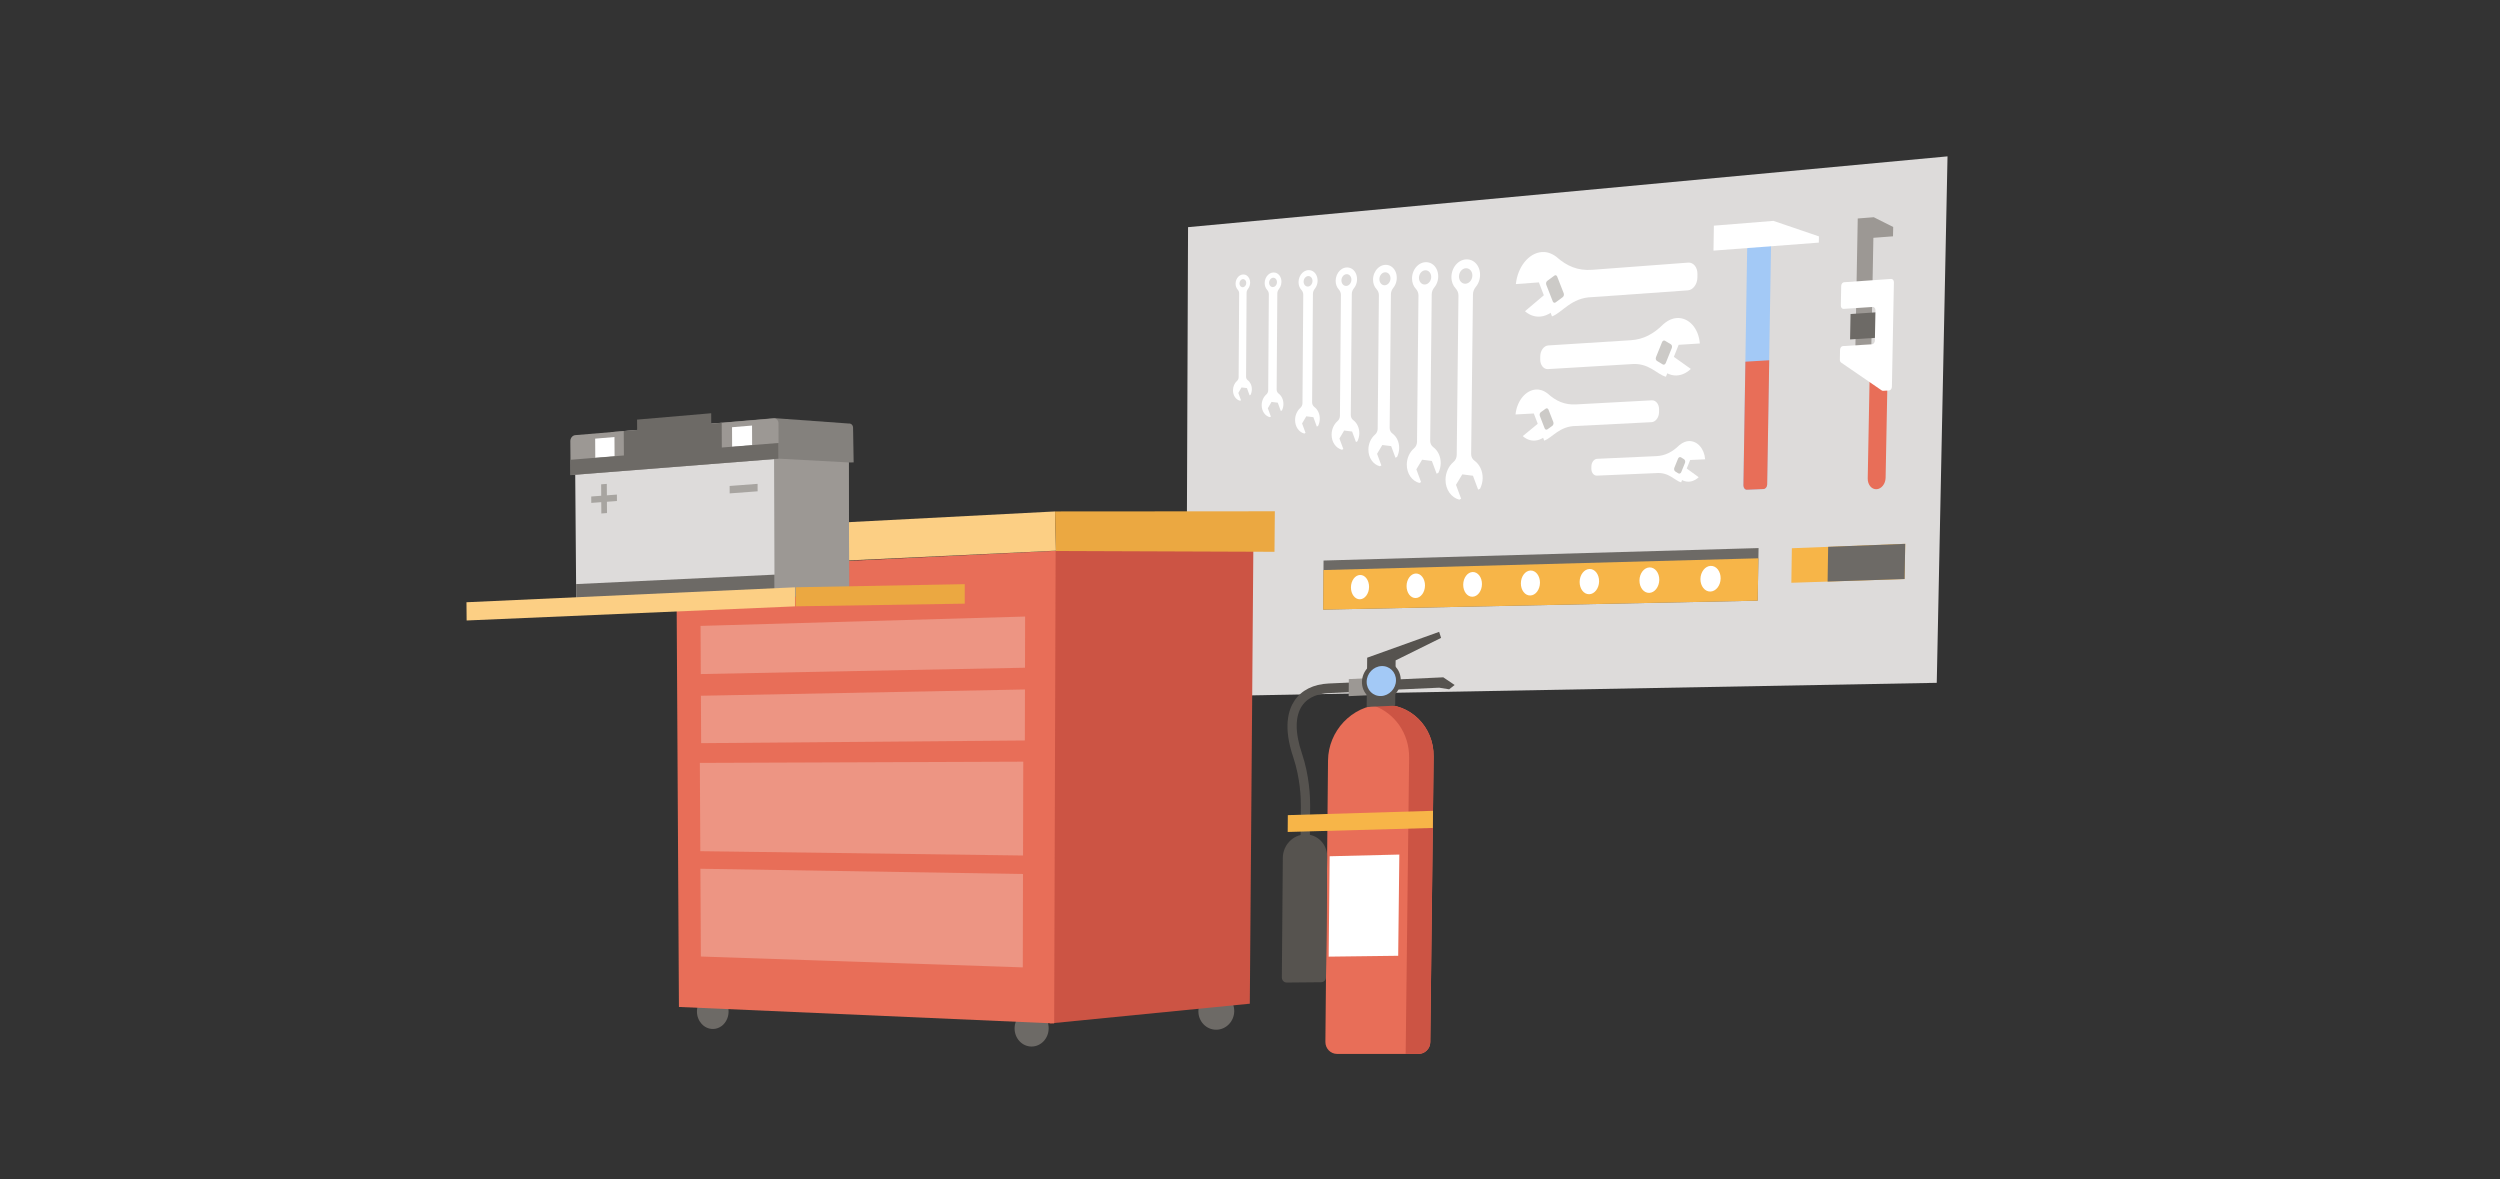 <?xml version="1.0" encoding="utf-8"?>
<!-- Generator: Adobe Illustrator 24.3.0, SVG Export Plug-In . SVG Version: 6.00 Build 0)  -->
<svg version="1.1" id="Layer_1" xmlns="http://www.w3.org/2000/svg" xmlns:xlink="http://www.w3.org/1999/xlink" x="0px" y="0px"
	 viewBox="0 0 636 300" style="enable-background:new 0 0 636 300;" xml:space="preserve">
<rect x="0" y="0" width="636" height="300" fill="#333333" stroke="none"/>
<style type="text/css">
	.st0{fill:#FBC977;}
	.st1{fill:#57AA9A;}
	.st2{fill:#F7B548;}
	.st3{fill:#6BA8F1;}
	.st4{fill:#BDD8F9;}
	.st5{fill:#8065E0;}
	.st6{fill:#FFFFFF;}
	.st7{fill:#1572E0;}
	.st8{fill:#B0D1F7;}
	.st9{fill:#FFD590;}
	.st10{fill:#7FD5CA;}
	.st11{fill:#D8E8FB;}
	.st12{fill:#C2E8E3;}
	.st13{fill:#FFECCD;}
	.st14{fill:#FEDEA7;}
	.st15{fill:#D1C5F4;}
	.st16{fill:#70D6E0;}
	.st17{fill:#25BACA;}
	.st18{fill:#1BA1B5;}
	.st19{fill:#8A6FE8;}
	.st20{fill:url(#SVGID_1_);}
	.st21{fill:#522CD5;}
	.st22{fill:url(#SVGID_2_);}
	.st23{fill:url(#SVGID_3_);}
	.st24{fill:url(#SVGID_4_);}
	.st25{fill:url(#SVGID_5_);}
	.st26{fill:#D8CFF7;}
	.st27{fill:#512BD4;}
	.st28{fill:url(#SVGID_6_);}
	.st29{fill:#A08BE8;}
	.st30{fill:url(#SVGID_7_);}
	.st31{fill:url(#SVGID_8_);}
	.st32{fill:url(#SVGID_9_);}
	.st33{fill:url(#SVGID_10_);}
	.st34{fill:url(#SVGID_11_);}
	.st35{fill:url(#SVGID_12_);}
	.st36{fill:#98C2F5;}
	.st37{fill:#0064DA;}
	.st38{fill:#3E8EED;}
	.st39{fill:#C7E0F4;}
	.st40{fill:#B3AFAB;}
	.st41{fill:#A7A4A0;}
	.st42{fill:#957EE6;}
	.st43{fill:#E5F0FC;}
	.st44{fill:#1DACCC;}
	.st45{fill:#76AFF2;}
	.st46{fill:#FCCF84;}
	.st47{fill:#8DBCF4;}
	.st48{fill:#E1DFDD;}
	.st49{fill:url(#SVGID_13_);}
	.st50{fill:url(#SVGID_14_);}
	.st51{fill:url(#SVGID_15_);}
	.st52{fill:url(#SVGID_16_);}
	.st53{fill:url(#SVGID_17_);}
	.st54{fill:url(#SVGID_18_);}
	.st55{fill:url(#SVGID_19_);}
	.st56{fill:url(#SVGID_20_);}
	.st57{fill:#C8C6C4;}
	.st58{fill:#605D5A;}
	.st59{fill:#797673;}
	.st60{fill:#64BFAF;}
	.st61{fill:#2CC7EA;}
	.st62{fill:url(#SVGID_21_);}
	.st63{fill:url(#SVGID_22_);}
	.st64{fill:url(#SVGID_23_);}
	.st65{fill:url(#SVGID_24_);}
	.st66{fill:url(#SVGID_25_);}
	.st67{fill:url(#SVGID_26_);}
	.st68{fill:#B6E3DE;}
	.st69{fill:#6FCFCE;}
	.st70{fill:#1FB1D1;}
	.st71{fill:url(#SVGID_27_);}
	.st72{fill:#FAC369;}
	.st73{fill:#E29E3B;}
	.st74{fill:#33D5F9;}
	.st75{fill:url(#SVGID_28_);}
	.st76{fill:url(#SVGID_29_);}
	.st77{fill:url(#SVGID_30_);}
	.st78{fill:url(#SVGID_31_);}
	.st79{fill:url(#SVGID_32_);}
	.st80{fill:url(#SVGID_33_);}
	.st81{fill:url(#SVGID_34_);}
	.st82{fill:url(#SVGID_35_);}
	.st83{fill:url(#SVGID_36_);}
	.st84{fill:url(#SVGID_37_);}
	.st85{fill:url(#SVGID_38_);}
	.st86{fill:#D0C5F3;}
	.st87{fill:url(#SVGID_39_);}
	.st88{fill:url(#SVGID_40_);}
	.st89{fill:url(#SVGID_41_);}
	.st90{fill:url(#SVGID_42_);}
	.st91{fill:#EEAB42;}
	.st92{fill:#E8A53F;}
	.st93{fill:#A3C9F6;}
	.st94{fill:url(#SVGID_43_);}
	.st95{fill:url(#SVGID_44_);}
	.st96{fill:url(#SVGID_45_);}
	.st97{fill:url(#SVGID_46_);}
	.st98{fill:url(#SVGID_47_);}
	.st99{fill:url(#SVGID_48_);}
	.st100{fill:url(#SVGID_49_);}
	.st101{fill:url(#SVGID_50_);}
	.st102{fill:#84817D;}
	.st103{fill:url(#SVGID_51_);}
	.st104{fill:url(#SVGID_52_);}
	.st105{fill:url(#SVGID_53_);}
	.st106{fill:url(#SVGID_54_);}
	.st107{fill:url(#SVGID_55_);}
	.st108{fill:url(#SVGID_56_);}
	.st109{fill:url(#SVGID_57_);}
	.st110{fill:url(#SVGID_58_);}
	.st111{fill:#BBACEF;}
	.st112{fill:url(#SVGID_59_);}
	.st113{fill:url(#SVGID_60_);}
	.st114{fill:url(#SVGID_61_);}
	.st115{fill:url(#SVGID_62_);}
	.st116{fill:url(#SVGID_63_);}
	.st117{fill:url(#SVGID_64_);}
	.st118{fill:url(#SVGID_65_);}
	.st119{fill:url(#SVGID_66_);}
	.st120{fill:url(#SVGID_67_);}
	.st121{fill:url(#SVGID_68_);}
	.st122{fill:url(#SVGID_69_);}
	.st123{fill:url(#SVGID_70_);}
	.st124{fill:url(#SVGID_71_);}
	.st125{fill:#CEDB59;}
	.st126{fill:#CCCAC7;}
	.st127{fill:#78881B;}
	.st128{fill:#9C9894;}
	.st129{fill:#EEF3C4;}
	.st130{fill:#B2C133;}
	.st131{fill:#D5E06D;}
	.st132{fill:#A4ECFC;}
	.st133{fill:#0B7891;}
	.st134{fill:#908D89;}
	.st135{fill:#DDDBDA;}
	.st136{fill:url(#SVGID_72_);}
	.st137{fill:url(#SVGID_73_);}
	.st138{fill:#56534F;}
	.st139{fill:#CAE0FA;}
	.st140{fill:#4995EE;}
	.st141{fill:#A7CBF6;}
	.st142{fill:#E86E58;}
	.st143{fill:#FAE969;}
	.st144{fill:#56A84F;}
	.st145{fill:none;stroke:#3085E9;stroke-width:2;stroke-miterlimit:10;}
	.st146{fill:#B2D5F8;}
	.st147{fill:#B2B2B2;}
	.st148{fill:url(#SVGID_74_);}
	.st149{fill:url(#SVGID_75_);}
	.st150{fill:url(#SVGID_76_);}
	.st151{fill:url(#SVGID_77_);}
	.st152{fill:url(#SVGID_78_);}
	.st153{fill:url(#SVGID_79_);}
	.st154{fill:url(#SVGID_80_);}
	.st155{fill:url(#SVGID_81_);}
	.st156{fill:url(#SVGID_82_);}
	.st157{fill:url(#SVGID_83_);}
	.st158{fill:url(#SVGID_84_);}
	.st159{fill:url(#SVGID_85_);}
	.st160{fill:url(#SVGID_86_);}
	.st161{fill:url(#SVGID_87_);}
	.st162{fill:url(#SVGID_88_);}
	.st163{fill:url(#SVGID_89_);}
	.st164{fill:#FFB900;}
	.st165{fill:#D5D3D0;}
	.st166{fill:none;stroke:#FF00FF;stroke-width:1.098;stroke-miterlimit:10;}
	.st167{fill:url(#SVGID_90_);}
	.st168{fill:#EA7F6B;}
	.st169{fill:#22B2C3;}
	.st170{fill:#DF6551;}
	.st171{fill:#F8BB55;}
	.st172{fill:#F8B84F;}
	.st173{fill:#40C9D6;}
	.st174{fill:#CC5444;}
	.st175{fill:#CFEFEB;}
	.st176{fill:#D3E7F8;}
	.st177{fill:#81B5F3;}
	.st178{fill:#4D4D4D;}
	.st179{fill:url(#SVGID_91_);}
	.st180{fill:#2980E7;}
	.st181{fill:#CFF1F5;}
	.st182{fill:#58D0DB;}
	.st183{fill:#28C2D1;}
	.st184{fill:#9FE4EB;}
	.st185{fill:#3097D8;}
	.st186{fill:url(#SVGID_92_);}
	.st187{fill:#939393;}
	.st188{fill:url(#SVGID_93_);}
	.st189{fill:#FEDBA1;}
	.st190{fill:#FAC670;}
	.st191{fill:#625F5B;}
	.st192{fill:#D69521;}
	.st193{fill:#7F7F7F;}
	.st194{fill:#505050;}
	.st195{fill:#D2D2D2;}
	.st196{fill:#848484;}
	.st197{fill:url(#SVGID_94_);}
	.st198{fill:#444444;}
	.st199{fill:#737373;}
	.st200{fill:url(#SVGID_95_);}
	.st201{fill:#549BEF;}
	.st202{fill:#6D6A66;}
	.st203{fill:#38776B;}
	.st204{fill:#9FE0D7;}
	.st205{fill:#45897C;}
	.st206{fill:#CFECE9;}
	.st207{fill:url(#SVGID_96_);}
	.st208{fill:url(#SVGID_97_);}
	.st209{fill:url(#SVGID_98_);}
	.st210{fill:url(#SVGID_99_);}
	.st211{fill:url(#SVGID_100_);}
	.st212{fill:url(#SVGID_101_);}
	.st213{fill:url(#SVGID_102_);}
	.st214{fill:url(#SVGID_103_);}
	.st215{fill:url(#SVGID_104_);}
	.st216{fill:url(#SVGID_105_);}
	.st217{fill:url(#SVGID_106_);}
	.st218{fill:url(#SVGID_107_);}
	.st219{fill:#29C3E5;}
	.st220{fill:#60DEFA;}
	.st221{fill:#0F849E;}
	.st222{fill:#D2F6FE;}
	.st223{fill:#179BB8;}
	.st224{fill:#AFE5DE;}
	.st225{fill:#AE9CEB;}
	.st226{fill:url(#SVGID_108_);}
	.st227{fill:#D6CDF5;}
	.st228{fill:none;stroke:#D6CDF5;stroke-width:2;stroke-miterlimit:10;}
	.st229{fill:#7354DD;}
	.st230{fill:#A8B82F;}
	.st231{fill:#C9BDF2;}
	.st232{fill:#8970E2;}
	.st233{fill:url(#SVGID_109_);}
	.st234{fill:#72ACF1;}
	.st235{fill:#57CACF;}
	.st236{fill:#FAF9F8;}
	.st237{fill:#4A4844;}
	.st238{fill:#797672;}
	.st239{fill:none;stroke:#72ACF1;stroke-width:2;stroke-miterlimit:10;}
	.st240{fill:url(#SVGID_110_);}
	.st241{fill:url(#SVGID_111_);}
	.st242{fill:url(#SVGID_112_);}
	.st243{fill:#C5D43B;}
	.st244{fill:#3085E9;}
	.st245{fill:none;stroke:#FFFFFF;stroke-width:2;stroke-miterlimit:10;}
	.st246{fill:url(#SVGID_113_);}
	.st247{fill:#42403C;}
	.st248{fill:url(#SVGID_114_);stroke:#625F5B;stroke-width:3;stroke-miterlimit:10;}
	.st249{fill:#E6E4E3;}
	.st250{fill:url(#SVGID_115_);}
	.st251{fill:url(#SVGID_116_);}
	.st252{fill:#8EE8FC;}
	.st253{fill:#927BE5;}
	.st254{fill:url(#SVGID_117_);}
	.st255{fill:url(#SVGID_118_);}
	.st256{fill:url(#SVGID_119_);}
	.st257{fill:url(#SVGID_120_);}
	.st258{fill:url(#SVGID_121_);}
	.st259{fill:url(#SVGID_122_);}
	.st260{fill:url(#SVGID_123_);}
	.st261{fill:url(#SVGID_124_);}
	.st262{fill:url(#SVGID_125_);}
	.st263{fill:url(#SVGID_126_);}
	.st264{fill:url(#SVGID_127_);}
	.st265{fill:#22B5D6;}
	.st266{fill-rule:evenodd;clip-rule:evenodd;fill:#848484;}
	.st267{fill-rule:evenodd;clip-rule:evenodd;fill:#29C3E5;}
	.st268{fill-rule:evenodd;clip-rule:evenodd;fill:#0078D7;}
	.st269{fill:#BBB8B4;}
	.st270{fill:none;}
	.st271{fill:#FDC9B5;}
	.st272{fill:#EB8875;}
	.st273{fill:url(#SVGID_128_);}
	.st274{fill:url(#SVGID_129_);}
	.st275{fill:url(#SVGID_130_);}
	.st276{fill:url(#SVGID_131_);}
	.st277{fill:url(#SVGID_132_);}
	.st278{fill:url(#SVGID_133_);}
	.st279{fill:url(#SVGID_134_);}
	.st280{fill:url(#SVGID_135_);}
	.st281{fill:url(#SVGID_136_);}
	.st282{fill:url(#SVGID_137_);}
	.st283{fill:url(#SVGID_138_);}
	.st284{fill:url(#SVGID_139_);}
	.st285{fill:url(#SVGID_140_);}
	.st286{fill:url(#SVGID_141_);}
	.st287{fill:url(#SVGID_142_);}
	.st288{fill:none;stroke:#FFFFFF;stroke-width:2.268;stroke-miterlimit:10;}
	.st289{fill:#FFEED0;}
	.st290{fill:#27BEE0;}
	.st291{fill:#BBF1FD;}
	.st292{fill:#24BADB;}
	.st293{fill:#77E3FB;}
	.st294{fill:#666666;}
	.st295{fill:#AACDF6;}
	.st296{fill:#E6E6E6;}
	.st297{fill:#7E62DF;}
	.st298{fill:url(#SVGID_143_);}
	.st299{fill:url(#SVGID_144_);}
	.st300{fill:#FCD18A;}
	.st301{fill:#D8E377;}
	.st302{fill:#DBE581;}
	.st303{fill:#81921F;}
	.st304{fill:#95A527;}
	.st305{fill-rule:evenodd;clip-rule:evenodd;fill:#A7A4A0;}
	.st306{fill:url(#SVGID_145_);}
	.st307{fill:url(#SVGID_146_);}
	.st308{fill:url(#SVGID_147_);}
	.st309{fill:#FDD490;}
	.st310{fill:#B3B3B3;}
	.st311{fill:#F09250;}
	.st312{fill:url(#SVGID_148_);}
	.st313{fill:url(#SVGID_149_);}
	.st314{fill:url(#SVGID_150_);}
	.st315{fill:url(#SVGID_151_);}
	.st316{fill:url(#SVGID_152_);}
	.st317{fill:#F2A694;}
	.st318{fill:#DC624F;}
	.st319{fill:#FDFDFD;}
	.st320{fill:#D0EDFD;}
	.st321{fill:none;stroke:#8065E0;stroke-width:3.536;stroke-miterlimit:10;}
	.st322{fill:url(#SVGID_153_);}
	.st323{fill:url(#SVGID_154_);}
	.st324{fill:url(#SVGID_155_);}
	.st325{fill:url(#SVGID_156_);}
	.st326{fill:url(#SVGID_157_);}
	.st327{fill:url(#SVGID_158_);}
	.st328{fill:url(#SVGID_159_);}
	.st329{fill:url(#SVGID_160_);}
	.st330{fill:none;stroke:#C8C6C4;stroke-width:0.195;stroke-miterlimit:10;}
	.st331{fill:url(#SVGID_161_);}
	.st332{fill:url(#SVGID_162_);}
	.st333{fill:url(#SVGID_163_);}
	.st334{fill:url(#SVGID_164_);}
	.st335{fill:url(#SVGID_165_);}
	.st336{fill:url(#SVGID_166_);}
	.st337{fill:url(#SVGID_167_);}
	.st338{fill:url(#SVGID_168_);}
	.st339{fill:url(#SVGID_169_);}
	.st340{fill:url(#SVGID_170_);}
	.st341{fill:url(#SVGID_171_);}
	.st342{fill:url(#SVGID_172_);}
	.st343{fill:url(#SVGID_173_);}
	.st344{fill:#0769DC;}
	.st345{fill:#60A2F0;}
	.st346{fill:#B5D5EA;}
	.st347{fill:#FFE5B9;}
	.st348{fill:#88DDE5;}
	.st349{fill:#1189A5;}
	.st350{fill:#222222;}
	.st351{fill:#00D8FF;}
	.st352{fill:url(#SVGID_174_);}
	.st353{fill:#F2F7FE;}
	.st354{fill:#DD0031;}
	.st355{fill:#C3002F;}
	.st356{fill:#EBA841;}
	.st357{fill:#ED9583;}
	.st358{fill:url(#SVGID_175_);}
	.st359{fill:#106EBE;}
	.st360{fill:url(#SVGID_176_);}
	.st361{fill:url(#SVGID_177_);}
	.st362{fill:#2B579A;}
	.st363{fill:url(#SVGID_178_);}
	.st364{fill:url(#SVGID_179_);}
	.st365{fill:url(#SVGID_180_);}
	.st366{fill:url(#SVGID_181_);}
	.st367{fill:url(#SVGID_182_);}
	.st368{fill:url(#SVGID_183_);}
	.st369{fill:url(#SVGID_184_);}
	.st370{fill:url(#SVGID_185_);}
	.st371{fill:url(#SVGID_186_);}
	.st372{fill:url(#SVGID_187_);}
	.st373{fill:url(#SVGID_188_);}
	.st374{fill:url(#SVGID_189_);}
	.st375{fill:url(#SVGID_190_);}
	.st376{fill:url(#SVGID_191_);}
	.st377{fill:#52A898;}
	.st378{fill:#BADBF9;}
	.st379{fill:#E1EFF9;}
	.st380{fill:#6FD0C3;}
	.st381{fill:#EFFAF8;}
	.st382{fill:url(#SVGID_192_);}
	.st383{fill:url(#SVGID_193_);}
	.st384{fill:url(#SVGID_194_);}
	.st385{fill:url(#SVGID_195_);}
	.st386{fill:url(#SVGID_196_);}
	.st387{fill:url(#SVGID_197_);}
	.st388{fill:url(#SVGID_198_);}
	.st389{fill:url(#SVGID_199_);}
	.st390{fill:url(#SVGID_200_);}
	.st391{fill:url(#SVGID_201_);}
	.st392{fill:url(#SVGID_202_);}
	.st393{fill:url(#SVGID_203_);}
	.st394{fill:url(#SVGID_204_);}
	.st395{fill:#C4C1BE;}
	.st396{fill:#9B86E7;}
	.st397{fill:#DF9B39;}
	.st398{fill:none;stroke:#FFFFFF;stroke-width:4;stroke-miterlimit:10;}
	.st399{fill:none;stroke:#FFFFFF;stroke-width:4;stroke-miterlimit:10;stroke-dasharray:4.222,6.333;}
	.st400{fill:none;stroke:#FFFFFF;stroke-width:4;stroke-miterlimit:10;stroke-dasharray:4.17,6.255;}
	.st401{fill:none;stroke:#FFFFFF;stroke-width:4;stroke-miterlimit:10;stroke-dasharray:4.227,6.34;}
	.st402{fill:none;stroke:#FFFFFF;stroke-width:4;stroke-miterlimit:10;stroke-dasharray:4.459,6.689;}
	.st403{fill:#4ADAFA;}
	.st404{fill:#EA7B66;}
	.st405{fill:#D8604D;}
	.st406{fill:#F6B29F;}
	.st407{fill:url(#SVGID_205_);}
	.st408{fill:#FFFFFF;stroke:#C5D43B;stroke-width:2;stroke-miterlimit:10;}
	.st409{fill-rule:evenodd;clip-rule:evenodd;fill:#BDD8F9;}
	.st410{fill-rule:evenodd;clip-rule:evenodd;fill:#76AFF2;}
	.st411{fill:url(#SVGID_206_);}
	.st412{fill:url(#SVGID_207_);}
	.st413{fill:url(#SVGID_208_);}
	.st414{fill:url(#SVGID_209_);}
	.st415{fill:url(#SVGID_210_);}
	.st416{fill:url(#SVGID_211_);}
	.st417{fill:url(#SVGID_212_);}
	.st418{fill:url(#SVGID_213_);}
	.st419{fill:url(#SVGID_214_);}
	.st420{fill:url(#SVGID_215_);}
	.st421{fill:url(#SVGID_216_);}
	.st422{fill:url(#SVGID_217_);}
	.st423{fill:url(#SVGID_218_);}
	.st424{fill:url(#SVGID_219_);}
	.st425{fill:url(#SVGID_220_);}
	.st426{fill:url(#SVGID_221_);}
	.st427{fill:#EC917E;}
	.st428{fill:#B53C33;}
	.st429{fill:url(#SVGID_222_);}
	.st430{fill:#F1A18E;}
	.st431{fill:url(#SVGID_223_);}
	.st432{fill:url(#SVGID_224_);}
	.st433{fill:url(#SVGID_225_);}
	.st434{fill:url(#SVGID_226_);}
	.st435{fill:url(#SVGID_227_);}
	.st436{fill:url(#SVGID_228_);}
	.st437{fill:url(#SVGID_229_);}
	.st438{fill:url(#SVGID_230_);}
	.st439{fill:url(#SVGID_231_);}
	.st440{fill:url(#SVGID_232_);}
	.st441{fill:url(#SVGID_233_);}
	.st442{fill:url(#SVGID_234_);}
	.st443{fill:url(#SVGID_235_);}
	.st444{fill:url(#SVGID_236_);}
	.st445{fill:url(#SVGID_237_);}
	.st446{fill:url(#SVGID_238_);}
	.st447{fill:url(#SVGID_239_);}
	.st448{fill:url(#SVGID_240_);}
	.st449{fill:url(#SVGID_241_);}
	.st450{fill:url(#SVGID_242_);}
	.st451{fill:url(#SVGID_243_);}
	.st452{fill:url(#SVGID_244_);}
	.st453{fill:url(#SVGID_245_);}
	.st454{fill:url(#SVGID_246_);}
	.st455{fill:url(#SVGID_247_);}
	.st456{fill:url(#SVGID_248_);}
	.st457{fill:url(#SVGID_249_);}
	.st458{fill:url(#SVGID_250_);}
	.st459{fill:url(#SVGID_251_);}
	.st460{fill:url(#SVGID_252_);}
	.st461{fill:#1BA6C5;}
	.st462{fill:url(#SVGID_253_);}
	.st463{fill-rule:evenodd;clip-rule:evenodd;fill:#BBF1FD;}
	.st464{fill:url(#SVGID_254_);}
	.st465{fill-rule:evenodd;clip-rule:evenodd;fill:#FFFFFF;}
	.st466{fill-rule:evenodd;clip-rule:evenodd;fill:#B2B2B2;}
	.st467{fill-rule:evenodd;clip-rule:evenodd;fill:#1DACCC;}
	.st468{fill:url(#SVGID_255_);}
	.st469{fill:url(#SVGID_256_);}
	.st470{fill:url(#SVGID_257_);}
	.st471{fill:url(#SVGID_258_);}
	.st472{fill:url(#SVGID_259_);}
	.st473{fill:url(#SVGID_260_);}
	.st474{fill:url(#SVGID_261_);}
	.st475{fill:url(#SVGID_262_);}
	.st476{fill:url(#SVGID_263_);}
	.st477{fill:url(#SVGID_264_);}
	.st478{fill:url(#SVGID_265_);}
	.st479{fill:url(#SVGID_266_);}
	.st480{fill:url(#SVGID_267_);}
	.st481{fill:url(#SVGID_268_);}
	.st482{fill:url(#SVGID_269_);}
	.st483{fill:#D55D4B;}
	.st484{fill:#FDD696;}
	.st485{fill:url(#SVGID_270_);}
	.st486{fill:url(#SVGID_271_);}
	.st487{fill:url(#SVGID_272_);}
	.st488{fill:url(#SVGID_273_);}
	.st489{fill:#5F5F5F;}
	.st490{fill:#F2F6D0;}
	.st491{fill:#227BE5;}
	.st492{fill:#E8FAFE;}
	.st493{fill:url(#SVGID_274_);}
	.st494{fill:url(#SVGID_275_);}
	.st495{fill:url(#SVGID_276_);}
	.st496{fill:url(#SVGID_277_);}
	.st497{fill:url(#SVGID_278_);}
	.st498{fill:url(#SVGID_279_);}
	.st499{fill:url(#SVGID_280_);}
	.st500{fill:url(#SVGID_281_);}
	.st501{fill:url(#SVGID_282_);}
	.st502{fill:url(#SVGID_283_);}
	.st503{fill:url(#SVGID_284_);}
	.st504{fill:url(#SVGID_285_);}
	.st505{fill:url(#SVGID_286_);}
	.st506{fill:url(#SVGID_287_);}
	.st507{fill:url(#SVGID_288_);}
	.st508{fill:url(#SVGID_289_);}
	.st509{fill:#0D7E98;}
	.st510{fill:#E56B56;}
	.st511{fill:#F9BE5C;}
	.st512{fill:#CB8930;}
	.st513{fill:none;stroke:#FFFFFF;stroke-width:2.861;stroke-miterlimit:10;}
	.st514{fill:none;stroke:#B3AFAB;stroke-width:1.43;stroke-linecap:round;stroke-linejoin:round;stroke-miterlimit:10;}
	.st515{fill-rule:evenodd;clip-rule:evenodd;fill:#F7B548;}
	.st516{fill:url(#SVGID_290_);}
	.st517{fill:url(#SVGID_291_);}
	.st518{fill:url(#SVGID_292_);}
	.st519{fill:url(#SVGID_293_);}
	.st520{fill:url(#SVGID_294_);}
	.st521{fill:url(#SVGID_295_);}
	.st522{fill:url(#SVGID_296_);}
	.st523{fill:url(#SVGID_297_);}
	.st524{fill:url(#SVGID_298_);}
	.st525{fill:url(#SVGID_299_);}
	.st526{fill:url(#SVGID_300_);}
	.st527{fill:url(#SVGID_301_);}
	.st528{fill:url(#SVGID_302_);}
	.st529{fill:url(#SVGID_303_);}
	.st530{fill:url(#SVGID_304_);}
	.st531{fill:url(#SVGID_305_);}
	.st532{fill:url(#SVGID_306_);}
	.st533{fill:url(#SVGID_307_);}
	.st534{fill:url(#SVGID_308_);}
	.st535{fill:url(#SVGID_309_);}
	.st536{fill:url(#SVGID_310_);}
	.st537{fill:url(#SVGID_311_);}
	.st538{fill:url(#SVGID_312_);}
	.st539{fill:url(#SVGID_313_);}
	.st540{fill:url(#SVGID_314_);}
	.st541{fill:url(#SVGID_315_);}
	.st542{fill:#138FAB;}
	.st543{fill:#B1E9EE;}
	.st544{fill:none;stroke:#FF00FF;stroke-width:37.753;stroke-miterlimit:10;}
	.st545{clip-path:url(#SVGID_317_);fill:#8065E0;}
	.st546{clip-path:url(#SVGID_317_);fill:#7F64E0;}
	.st547{clip-path:url(#SVGID_317_);fill:#7F63E0;}
	.st548{clip-path:url(#SVGID_317_);fill:#7E63DF;}
	.st549{clip-path:url(#SVGID_317_);fill:#7D62DF;}
	.st550{clip-path:url(#SVGID_317_);fill:#7D61DF;}
	.st551{clip-path:url(#SVGID_317_);fill:#7C60DF;}
	.st552{clip-path:url(#SVGID_317_);fill:#7B5FDF;}
	.st553{clip-path:url(#SVGID_317_);fill:#7B5EDF;}
	.st554{clip-path:url(#SVGID_317_);fill:#7A5DDE;}
	.st555{clip-path:url(#SVGID_317_);fill:#795CDE;}
	.st556{clip-path:url(#SVGID_317_);fill:#785BDE;}
	.st557{clip-path:url(#SVGID_317_);fill:#775ADE;}
	.st558{clip-path:url(#SVGID_317_);fill:#7659DD;}
	.st559{clip-path:url(#SVGID_317_);fill:#7658DD;}
	.st560{clip-path:url(#SVGID_317_);fill:#7557DD;}
	.st561{clip-path:url(#SVGID_317_);fill:#7456DD;}
	.st562{clip-path:url(#SVGID_317_);fill:#7355DC;}
	.st563{clip-path:url(#SVGID_317_);fill:#7254DC;}
	.st564{clip-path:url(#SVGID_317_);fill:#7153DC;}
	.st565{clip-path:url(#SVGID_317_);fill:#7051DC;}
	.st566{clip-path:url(#SVGID_317_);fill:#6F50DB;}
	.st567{clip-path:url(#SVGID_317_);fill:#6E4FDB;}
	.st568{clip-path:url(#SVGID_317_);fill:#6D4EDB;}
	.st569{clip-path:url(#SVGID_317_);fill:#6C4DDB;}
	.st570{clip-path:url(#SVGID_317_);fill:#6B4BDA;}
	.st571{clip-path:url(#SVGID_317_);fill:#6A4ADA;}
	.st572{clip-path:url(#SVGID_317_);fill:#6949DA;}
	.st573{clip-path:url(#SVGID_317_);fill:#6848DA;}
	.st574{clip-path:url(#SVGID_317_);fill:#6746D9;}
	.st575{clip-path:url(#SVGID_317_);fill:#6645D9;}
	.st576{clip-path:url(#SVGID_317_);fill:#6544D9;}
	.st577{clip-path:url(#SVGID_317_);fill:#6443D9;}
	.st578{clip-path:url(#SVGID_317_);fill:#6442D8;}
	.st579{clip-path:url(#SVGID_317_);fill:#6341D8;}
	.st580{clip-path:url(#SVGID_317_);fill:#6240D8;}
	.st581{clip-path:url(#SVGID_317_);fill:#613FD8;}
	.st582{clip-path:url(#SVGID_317_);fill:#603ED8;}
	.st583{clip-path:url(#SVGID_317_);fill:#603DD7;}
	.st584{clip-path:url(#SVGID_317_);fill:#5F3CD7;}
	.st585{clip-path:url(#SVGID_317_);fill:#5E3BD7;}
	.st586{clip-path:url(#SVGID_317_);fill:#5D3AD7;}
	.st587{clip-path:url(#SVGID_317_);fill:#5C39D7;}
	.st588{clip-path:url(#SVGID_317_);fill:#5B38D6;}
	.st589{clip-path:url(#SVGID_317_);fill:#5A37D6;}
	.st590{clip-path:url(#SVGID_317_);fill:#5A36D6;}
	.st591{clip-path:url(#SVGID_317_);fill:#5935D6;}
	.st592{clip-path:url(#SVGID_317_);fill:#5834D6;}
	.st593{clip-path:url(#SVGID_317_);fill:#5732D5;}
	.st594{clip-path:url(#SVGID_317_);fill:#5631D5;}
	.st595{clip-path:url(#SVGID_317_);fill:#5530D5;}
	.st596{clip-path:url(#SVGID_317_);fill:#542FD5;}
	.st597{clip-path:url(#SVGID_317_);fill:#542ED5;}
	.st598{clip-path:url(#SVGID_317_);fill:#532DD4;}
	.st599{clip-path:url(#SVGID_317_);fill:#522CD4;}
	.st600{clip-path:url(#SVGID_317_);fill:#512BD4;}
	.st601{fill:#63D3DE;}
	.st602{fill:url(#SVGID_318_);}
	.st603{fill:url(#SVGID_319_);}
	.st604{fill:url(#SVGID_320_);}
	.st605{fill:none;stroke:#FF00FF;stroke-width:39.664;stroke-miterlimit:10;}
	.st606{fill:url(#SVGID_321_);}
	.st607{fill:url(#SVGID_322_);}
	.st608{fill:url(#SVGID_323_);}
	.st609{fill:url(#SVGID_324_);}
	.st610{fill:url(#SVGID_325_);}
	.st611{fill:url(#SVGID_326_);}
	.st612{fill:url(#SVGID_327_);}
	.st613{fill:url(#SVGID_328_);}
	.st614{fill:url(#SVGID_329_);}
	.st615{fill:url(#SVGID_330_);}
	.st616{fill:url(#SVGID_331_);}
	.st617{fill:#9EAE2B;}
	.st618{fill:url(#SVGID_332_);}
	.st619{fill:url(#SVGID_333_);}
	.st620{fill:url(#SVGID_334_);}
	.st621{fill:url(#SVGID_335_);}
	.st622{fill:url(#SVGID_336_);}
	.st623{fill:url(#SVGID_337_);}
	.st624{fill:url(#SVGID_338_);}
	.st625{fill:url(#SVGID_339_);}
	.st626{fill:url(#SVGID_340_);}
	.st627{fill:url(#SVGID_341_);}
	.st628{fill:url(#SVGID_342_);}
	.st629{fill:url(#SVGID_343_);}
	.st630{fill:url(#SVGID_344_);}
	.st631{fill:url(#SVGID_345_);}
	.st632{fill:url(#SVGID_346_);}
	.st633{fill:url(#SVGID_347_);}
	.st634{fill:#D8F3FE;}
	.st635{fill:#085A7E;}
	.st636{fill:#E1EA95;}
	.st637{fill:#FEE0AD;}
	.st638{fill:#8E7A6F;}
	.st639{fill:#191717;}
	.st640{fill:#F0DB4F;}
	.st641{fill:#323330;}
	.st642{fill:url(#SVGID_348_);}
	.st643{fill:url(#SVGID_349_);}
	.st644{fill:url(#SVGID_350_);}
	.st645{fill:url(#SVGID_351_);}
	.st646{fill:url(#SVGID_352_);}
	.st647{fill:url(#SVGID_353_);}
	.st648{fill:url(#SVGID_354_);}
	.st649{fill:url(#SVGID_355_);}
	.st650{fill:url(#SVGID_356_);}
	.st651{fill:url(#SVGID_357_);}
	.st652{fill:url(#SVGID_358_);}
	.st653{fill:url(#SVGID_359_);}
	.st654{fill:#8577E5;}
	.st655{fill:url(#SVGID_360_);}
	.st656{fill:#263619;}
	.st657{fill:#6E7F17;}
	.st658{fill:#EEEDEC;}
	.st659{fill:#DEE88B;}
	.st660{fill:url(#SVGID_361_);}
	.st661{fill:none;stroke:#FFFFFF;stroke-width:3.008;stroke-linecap:round;stroke-linejoin:round;stroke-miterlimit:10;}
	.st662{fill:none;stroke:#FFFFFF;stroke-width:3.567;stroke-linecap:round;stroke-linejoin:round;stroke-miterlimit:10;}
	.st663{fill:#F7F6F6;}
	.st664{fill:#CBD94F;}
	.st665{fill:#CF5746;}
	.st666{fill:#ED8422;}
	.st667{fill-rule:evenodd;clip-rule:evenodd;fill:#A3C9F6;}
	.st668{fill:url(#SVGID_362_);}
	.st669{fill-rule:evenodd;clip-rule:evenodd;fill:#549BEF;}
	.st670{fill:#FDD99C;}
	.st671{fill:#C4832D;}
	.st672{fill:#FFF2DC;}
	.st673{fill:#1595B2;}
	.st674{fill:url(#SVGID_363_);}
	.st675{fill:url(#SVGID_364_);}
	.st676{fill:url(#SVGID_365_);}
	.st677{fill:url(#SVGID_366_);}
	.st678{fill:url(#SVGID_367_);}
	.st679{fill:url(#SVGID_368_);}
	.st680{fill:url(#SVGID_369_);}
	.st681{fill:url(#SVGID_370_);}
	.st682{fill:url(#SVGID_371_);}
	.st683{fill:url(#SVGID_372_);}
	.st684{fill:url(#SVGID_373_);}
	.st685{fill:url(#SVGID_374_);}
	.st686{fill:url(#SVGID_375_);}
	.st687{fill:#EDF7F6;}
	.st688{fill:url(#SVGID_376_);}
	.st689{fill:url(#SVGID_377_);}
	.st690{fill:#E97762;}
	.st691{fill:url(#SVGID_378_);}
	.st692{fill:url(#SVGID_379_);}
	.st693{fill:url(#SVGID_380_);}
	.st694{fill:url(#SVGID_381_);}
	.st695{fill:url(#SVGID_382_);}
	.st696{fill:url(#SVGID_383_);}
	.st697{fill:url(#SVGID_384_);}
	.st698{fill:url(#SVGID_385_);}
	.st699{fill:url(#SVGID_386_);}
	.st700{fill:url(#SVGID_387_);}
	.st701{fill:url(#SVGID_388_);}
	.st702{fill:#A2AD6D;}
	.st703{fill:#E3646A;}
	.st704{fill:#889643;}
	.st705{fill:#EE8F94;}
	.st706{fill:url(#SVGID_389_);}
	.st707{fill:url(#SVGID_390_);}
	.st708{fill:#1C77E2;}
	.st709{fill:#D18F33;}
	.st710{fill:none;stroke:#C740B6;stroke-width:2.065;stroke-miterlimit:10;}
	.st711{fill:#E26854;}
	.st712{fill:#F9BDAA;}
	.st713{fill:url(#SVGID_391_);}
	.st714{fill:url(#SVGID_392_);}
	.st715{fill:#519F90;}
	.st716{fill:#4E9A8B;}
	.st717{fill:none;stroke:#C2E8E3;stroke-width:1.576;stroke-miterlimit:10;}
	.st718{fill:url(#SVGID_393_);}
	.st719{fill:url(#SVGID_394_);}
	.st720{fill:url(#SVGID_395_);}
	.st721{fill:url(#SVGID_396_);}
	.st722{fill:url(#SVGID_397_);}
	.st723{fill:none;stroke:#FF00FF;stroke-width:29.908;stroke-miterlimit:10;}
	.st724{fill:url(#SVGID_398_);}
	.st725{fill:url(#SVGID_399_);}
	.st726{fill:url(#SVGID_400_);}
	.st727{fill:url(#SVGID_401_);}
	.st728{fill:url(#SVGID_402_);}
	.st729{fill:url(#SVGID_403_);}
	.st730{fill:url(#SVGID_404_);}
	.st731{fill:url(#SVGID_405_);}
	.st732{fill:url(#SVGID_406_);}
	.st733{fill:#2B88D8;}
	.st734{fill:url(#SVGID_407_);}
	.st735{fill:url(#SVGID_408_);}
	.st736{fill:url(#SVGID_409_);}
	.st737{fill:url(#SVGID_410_);}
	.st738{fill:url(#SVGID_411_);}
	.st739{fill:url(#SVGID_412_);}
	.st740{fill:url(#SVGID_413_);}
	.st741{fill:url(#SVGID_414_);}
	.st742{fill:url(#SVGID_415_);}
	.st743{fill:url(#SVGID_416_);}
	.st744{fill:url(#SVGID_417_);}
	.st745{fill:url(#SVGID_418_);}
	.st746{fill:url(#SVGID_419_);}
	.st747{fill:url(#SVGID_420_);}
	.st748{fill:url(#SVGID_421_);}
	.st749{fill:url(#SVGID_422_);}
	.st750{fill:url(#SVGID_423_);}
	.st751{fill:#F0AE00;}
	.st752{fill:#3F3C38;}
	.st753{fill:#BBCB37;}
	.st754{fill:url(#SVGID_424_);}
	.st755{fill:url(#SVGID_425_);}
	.st756{fill:url(#SVGID_426_);}
	.st757{fill:url(#SVGID_427_);}
	.st758{fill:url(#SVGID_428_);}
	.st759{fill:url(#SVGID_429_);}
	.st760{fill:url(#SVGID_430_);}
	.st761{fill:url(#SVGID_431_);}
	.st762{fill:url(#SVGID_432_);}
	.st763{fill:url(#SVGID_433_);}
	.st764{fill:url(#SVGID_434_);}
	.st765{fill:url(#SVGID_435_);}
	.st766{fill:url(#SVGID_436_);}
	.st767{fill:url(#SVGID_437_);}
	.st768{fill:url(#SVGID_438_);}
	.st769{fill:url(#SVGID_439_);}
	.st770{fill:#F4AC99;}
	.st771{fill:url(#SVGID_440_);}
	.st772{fill:url(#SVGID_441_);}
	.st773{fill:url(#SVGID_442_);}
	.st774{fill:url(#SVGID_443_);}
	.st775{fill:url(#SVGID_444_);}
	.st776{fill:url(#SVGID_445_);}
	.st777{clip-path:url(#SVGID_447_);fill:#8065E0;}
	.st778{clip-path:url(#SVGID_447_);fill:#7F64E0;}
	.st779{clip-path:url(#SVGID_447_);fill:#7F63E0;}
	.st780{clip-path:url(#SVGID_447_);fill:#7E63DF;}
	.st781{clip-path:url(#SVGID_447_);fill:#7D62DF;}
	.st782{clip-path:url(#SVGID_447_);fill:#7D61DF;}
	.st783{clip-path:url(#SVGID_447_);fill:#7C60DF;}
	.st784{clip-path:url(#SVGID_447_);fill:#7B5FDF;}
	.st785{clip-path:url(#SVGID_447_);fill:#7B5EDF;}
	.st786{clip-path:url(#SVGID_447_);fill:#7A5DDE;}
	.st787{clip-path:url(#SVGID_447_);fill:#795CDE;}
	.st788{clip-path:url(#SVGID_447_);fill:#785BDE;}
	.st789{clip-path:url(#SVGID_447_);fill:#775ADE;}
	.st790{clip-path:url(#SVGID_447_);fill:#7659DD;}
	.st791{clip-path:url(#SVGID_447_);fill:#7658DD;}
	.st792{clip-path:url(#SVGID_447_);fill:#7557DD;}
	.st793{clip-path:url(#SVGID_447_);fill:#7456DD;}
	.st794{clip-path:url(#SVGID_447_);fill:#7355DC;}
	.st795{clip-path:url(#SVGID_447_);fill:#7254DC;}
	.st796{clip-path:url(#SVGID_447_);fill:#7153DC;}
	.st797{clip-path:url(#SVGID_447_);fill:#7051DC;}
	.st798{clip-path:url(#SVGID_447_);fill:#6F50DB;}
	.st799{clip-path:url(#SVGID_447_);fill:#6E4FDB;}
	.st800{clip-path:url(#SVGID_447_);fill:#6D4EDB;}
	.st801{clip-path:url(#SVGID_447_);fill:#6C4DDB;}
	.st802{clip-path:url(#SVGID_447_);fill:#6B4BDA;}
	.st803{clip-path:url(#SVGID_447_);fill:#6A4ADA;}
	.st804{clip-path:url(#SVGID_447_);fill:#6949DA;}
	.st805{clip-path:url(#SVGID_447_);fill:#6848DA;}
	.st806{clip-path:url(#SVGID_447_);fill:#6746D9;}
	.st807{clip-path:url(#SVGID_447_);fill:#6645D9;}
	.st808{clip-path:url(#SVGID_447_);fill:#6544D9;}
	.st809{clip-path:url(#SVGID_447_);fill:#6443D9;}
	.st810{clip-path:url(#SVGID_447_);fill:#6442D8;}
	.st811{clip-path:url(#SVGID_447_);fill:#6341D8;}
	.st812{clip-path:url(#SVGID_447_);fill:#6240D8;}
	.st813{clip-path:url(#SVGID_447_);fill:#613FD8;}
	.st814{clip-path:url(#SVGID_447_);fill:#603ED8;}
	.st815{clip-path:url(#SVGID_447_);fill:#603DD7;}
	.st816{clip-path:url(#SVGID_447_);fill:#5F3CD7;}
	.st817{clip-path:url(#SVGID_447_);fill:#5E3BD7;}
	.st818{clip-path:url(#SVGID_447_);fill:#5D3AD7;}
	.st819{clip-path:url(#SVGID_447_);fill:#5C39D7;}
	.st820{clip-path:url(#SVGID_447_);fill:#5B38D6;}
	.st821{clip-path:url(#SVGID_447_);fill:#5A37D6;}
	.st822{clip-path:url(#SVGID_447_);fill:#5A36D6;}
	.st823{clip-path:url(#SVGID_447_);fill:#5935D6;}
	.st824{clip-path:url(#SVGID_447_);fill:#5834D6;}
	.st825{clip-path:url(#SVGID_447_);fill:#5732D5;}
	.st826{clip-path:url(#SVGID_447_);fill:#5631D5;}
	.st827{clip-path:url(#SVGID_447_);fill:#5530D5;}
	.st828{clip-path:url(#SVGID_447_);fill:#542FD5;}
	.st829{clip-path:url(#SVGID_447_);fill:#542ED5;}
	.st830{clip-path:url(#SVGID_447_);fill:#532DD4;}
	.st831{clip-path:url(#SVGID_447_);fill:#522CD4;}
	.st832{clip-path:url(#SVGID_447_);fill:#512BD4;}
	.st833{fill:url(#SVGID_448_);}
	.st834{clip-path:url(#SVGID_450_);fill:#8065E0;}
	.st835{clip-path:url(#SVGID_450_);fill:#7F64E0;}
	.st836{clip-path:url(#SVGID_450_);fill:#7F63E0;}
	.st837{clip-path:url(#SVGID_450_);fill:#7E63DF;}
	.st838{clip-path:url(#SVGID_450_);fill:#7D62DF;}
	.st839{clip-path:url(#SVGID_450_);fill:#7D61DF;}
	.st840{clip-path:url(#SVGID_450_);fill:#7C60DF;}
	.st841{clip-path:url(#SVGID_450_);fill:#7B5FDF;}
	.st842{clip-path:url(#SVGID_450_);fill:#7B5EDF;}
	.st843{clip-path:url(#SVGID_450_);fill:#7A5DDE;}
	.st844{clip-path:url(#SVGID_450_);fill:#795CDE;}
	.st845{clip-path:url(#SVGID_450_);fill:#785BDE;}
	.st846{clip-path:url(#SVGID_450_);fill:#775ADE;}
	.st847{clip-path:url(#SVGID_450_);fill:#7659DD;}
	.st848{clip-path:url(#SVGID_450_);fill:#7658DD;}
	.st849{clip-path:url(#SVGID_450_);fill:#7557DD;}
	.st850{clip-path:url(#SVGID_450_);fill:#7456DD;}
	.st851{clip-path:url(#SVGID_450_);fill:#7355DC;}
	.st852{clip-path:url(#SVGID_450_);fill:#7254DC;}
	.st853{clip-path:url(#SVGID_450_);fill:#7153DC;}
	.st854{clip-path:url(#SVGID_450_);fill:#7051DC;}
	.st855{clip-path:url(#SVGID_450_);fill:#6F50DB;}
	.st856{clip-path:url(#SVGID_450_);fill:#6E4FDB;}
	.st857{clip-path:url(#SVGID_450_);fill:#6D4EDB;}
	.st858{clip-path:url(#SVGID_450_);fill:#6C4DDB;}
	.st859{clip-path:url(#SVGID_450_);fill:#6B4BDA;}
	.st860{clip-path:url(#SVGID_450_);fill:#6A4ADA;}
	.st861{clip-path:url(#SVGID_450_);fill:#6949DA;}
	.st862{clip-path:url(#SVGID_450_);fill:#6848DA;}
	.st863{clip-path:url(#SVGID_450_);fill:#6746D9;}
	.st864{clip-path:url(#SVGID_450_);fill:#6645D9;}
	.st865{clip-path:url(#SVGID_450_);fill:#6544D9;}
	.st866{clip-path:url(#SVGID_450_);fill:#6443D9;}
	.st867{clip-path:url(#SVGID_450_);fill:#6442D8;}
	.st868{clip-path:url(#SVGID_450_);fill:#6341D8;}
	.st869{clip-path:url(#SVGID_450_);fill:#6240D8;}
	.st870{clip-path:url(#SVGID_450_);fill:#613FD8;}
	.st871{clip-path:url(#SVGID_450_);fill:#603ED8;}
	.st872{clip-path:url(#SVGID_450_);fill:#603DD7;}
	.st873{clip-path:url(#SVGID_450_);fill:#5F3CD7;}
	.st874{clip-path:url(#SVGID_450_);fill:#5E3BD7;}
	.st875{clip-path:url(#SVGID_450_);fill:#5D3AD7;}
	.st876{clip-path:url(#SVGID_450_);fill:#5C39D7;}
	.st877{clip-path:url(#SVGID_450_);fill:#5B38D6;}
	.st878{clip-path:url(#SVGID_450_);fill:#5A37D6;}
	.st879{clip-path:url(#SVGID_450_);fill:#5A36D6;}
	.st880{clip-path:url(#SVGID_450_);fill:#5935D6;}
	.st881{clip-path:url(#SVGID_450_);fill:#5834D6;}
	.st882{clip-path:url(#SVGID_450_);fill:#5732D5;}
	.st883{clip-path:url(#SVGID_450_);fill:#5631D5;}
	.st884{clip-path:url(#SVGID_450_);fill:#5530D5;}
	.st885{clip-path:url(#SVGID_450_);fill:#542FD5;}
	.st886{clip-path:url(#SVGID_450_);fill:#542ED5;}
	.st887{clip-path:url(#SVGID_450_);fill:#532DD4;}
	.st888{clip-path:url(#SVGID_450_);fill:#522CD4;}
	.st889{clip-path:url(#SVGID_450_);fill:#512BD4;}
	.st890{fill:url(#SVGID_451_);}
	.st891{fill:url(#SVGID_452_);}
	.st892{fill:url(#SVGID_453_);}
	.st893{fill:url(#SVGID_454_);}
	.st894{fill:url(#SVGID_455_);}
	.st895{fill:url(#SVGID_456_);}
	.st896{fill:url(#SVGID_457_);}
	.st897{fill:url(#SVGID_458_);}
	.st898{fill:url(#SVGID_459_);}
	.st899{fill:url(#SVGID_460_);}
	.st900{fill:url(#SVGID_461_);}
	.st901{fill:url(#SVGID_462_);}
	.st902{fill:url(#SVGID_463_);}
	.st903{fill:url(#SVGID_464_);}
	.st904{fill:url(#SVGID_465_);}
	.st905{fill:url(#SVGID_466_);}
	.st906{fill:url(#SVGID_467_);}
	.st907{fill:url(#SVGID_468_);}
	.st908{fill:url(#SVGID_469_);}
	.st909{fill:#EB8470;}
	.st910{fill:url(#SVGID_470_);}
	.st911{fill:url(#SVGID_471_);}
	.st912{fill:url(#SVGID_472_);}
	.st913{fill:url(#SVGID_473_);}
	.st914{fill:url(#SVGID_474_);}
	.st915{fill:url(#SVGID_475_);}
	.st916{fill:url(#SVGID_476_);}
	.st917{fill:url(#SVGID_477_);}
	.st918{fill:url(#SVGID_478_);}
	.st919{fill:url(#SVGID_479_);}
	.st920{fill:url(#SVGID_480_);}
	.st921{fill:url(#SVGID_481_);}
	.st922{fill:url(#SVGID_482_);}
	.st923{fill:url(#SVGID_483_);}
	.st924{fill:url(#SVGID_484_);}
	.st925{fill:url(#SVGID_485_);}
	.st926{fill:url(#SVGID_486_);}
	.st927{fill:url(#SVGID_487_);}
	.st928{fill:url(#SVGID_488_);}
	.st929{fill:url(#SVGID_489_);}
	.st930{fill:url(#SVGID_490_);}
	.st931{fill:url(#SVGID_491_);}
	.st932{fill:url(#SVGID_492_);}
	.st933{fill:url(#SVGID_493_);}
	.st934{fill:url(#SVGID_494_);}
	.st935{fill:url(#SVGID_495_);}
	.st936{fill:url(#SVGID_496_);}
	.st937{fill:url(#SVGID_497_);}
	.st938{fill:url(#SVGID_498_);}
	.st939{fill:url(#SVGID_499_);}
	.st940{fill:url(#SVGID_500_);}
	.st941{fill:url(#SVGID_501_);}
	.st942{fill:url(#SVGID_502_);}
	.st943{fill:url(#SVGID_503_);}
	.st944{fill:url(#SVGID_504_);}
	.st945{fill:url(#SVGID_505_);}
	.st946{fill:url(#SVGID_506_);}
	.st947{fill:url(#SVGID_507_);}
	.st948{fill:url(#SVGID_508_);}
	.st949{fill:url(#SVGID_509_);}
	.st950{fill:url(#SVGID_510_);}
	.st951{fill:url(#SVGID_511_);}
	.st952{fill:url(#SVGID_512_);}
	.st953{fill:url(#SVGID_513_);}
	.st954{fill:url(#SVGID_514_);}
	.st955{fill:url(#SVGID_515_);}
	.st956{fill:url(#SVGID_516_);}
	.st957{fill:url(#SVGID_517_);}
	.st958{fill:url(#SVGID_518_);}
	.st959{fill:url(#SVGID_519_);}
	.st960{fill:url(#SVGID_520_);}
	.st961{fill:url(#SVGID_521_);}
	.st962{fill:url(#SVGID_522_);}
	.st963{fill:url(#SVGID_523_);}
	.st964{fill:url(#SVGID_524_);}
	.st965{fill:url(#SVGID_525_);}
	.st966{fill:url(#SVGID_526_);}
	.st967{fill:url(#SVGID_527_);}
	.st968{fill:url(#SVGID_528_);}
	.st969{fill:url(#SVGID_529_);}
	.st970{fill:url(#SVGID_530_);}
	.st971{fill:url(#SVGID_531_);}
	.st972{fill:url(#SVGID_532_);}
	.st973{fill:url(#SVGID_533_);}
	.st974{fill:url(#SVGID_534_);}
	.st975{fill:url(#SVGID_535_);}
	.st976{fill:url(#SVGID_536_);}
	.st977{fill:url(#SVGID_537_);}
	.st978{fill:url(#SVGID_538_);}
	.st979{fill:url(#SVGID_539_);}
	.st980{fill:url(#SVGID_540_);}
	.st981{fill:url(#SVGID_541_);}
	.st982{fill:url(#SVGID_542_);}
	.st983{fill:#F9C163;}
	.st984{fill:url(#SVGID_543_);}
	.st985{fill:#E6F2FC;}
	.st986{fill:url(#SVGID_544_);}
	.st987{fill:url(#SVGID_545_);}
	.st988{fill:url(#SVGID_546_);}
	.st989{fill:url(#SVGID_547_);}
	.st990{fill:url(#SVGID_548_);}
	.st991{fill:url(#SVGID_549_);}
	.st992{fill:none;stroke:#908D89;stroke-width:2;stroke-miterlimit:10;}
	.st993{fill:url(#SVGID_550_);}
	.st994{fill:url(#SVGID_551_);}
	.st995{fill:url(#SVGID_552_);}
	.st996{fill:url(#SVGID_553_);}
	.st997{fill:url(#SVGID_554_);}
	.st998{fill:url(#SVGID_555_);}
	.st999{fill:url(#SVGID_556_);}
	.st1000{fill:url(#SVGID_557_);}
	.st1001{fill:url(#SVGID_558_);}
	.st1002{fill:url(#SVGID_559_);}
	.st1003{fill:url(#SVGID_560_);}
	.st1004{fill:url(#SVGID_561_);}
	.st1005{fill:url(#SVGID_562_);}
	.st1006{fill:url(#SVGID_563_);}
	.st1007{fill:url(#SVGID_564_);}
	.st1008{fill:url(#SVGID_565_);}
	.st1009{fill:#2ECCEF;}
	.st1010{fill:url(#SVGID_566_);}
	.st1011{fill:#DDF3FF;}
	.st1012{fill:#DF972B;}
	.st1013{fill:#F2F1F0;}
	.st1014{fill:#F4F3F2;}
	.st1015{fill:#6BAFE9;}
	.st1016{fill:#E96F5F;}
	.st1017{fill:#F2D850;}
	.st1018{fill:#8DE265;}
	.st1019{fill:url(#SVGID_567_);}
	.st1020{fill:url(#SVGID_570_);}
	.st1021{fill:url(#SVGID_573_);}
</style>
<g>
	<path class="st202" d="M185.35,257.32c0.01,2.46-1.79,4.45-4.01,4.45c-2.22,0-4.03-1.98-4.04-4.43c-0.01-2.45,1.78-4.44,4-4.45
		C183.53,252.88,185.34,254.86,185.35,257.32z"/>
	<path class="st202" d="M266.78,261.62c-0.01,2.55-1.96,4.62-4.35,4.62c-2.39,0-4.32-2.06-4.32-4.6c0-2.54,1.94-4.61,4.33-4.62
		C264.85,257,266.79,259.06,266.78,261.62z"/>
	<path class="st202" d="M313.99,257.22c-0.02,2.62-2.08,4.74-4.6,4.74c-2.51,0-4.54-2.11-4.52-4.71c0.02-2.61,2.06-4.73,4.58-4.74
		C311.97,252.49,314.01,254.6,313.99,257.22z"/>
	<polygon class="st135" points="492.71,173.71 301.77,177.2 302.24,57.79 495.45,39.78 	"/>
	<polygon class="st174" points="317.95,255.34 267.11,260.36 267.46,140.19 318.87,136.9 	"/>
	<polygon class="st142" points="172.72,256.17 268.18,260.36 268.55,140.12 172.09,144.82 	"/>
	<polygon class="st46" points="268.63,140.09 168.04,144.82 167.99,135.32 268.41,130.11 	"/>
	<polygon class="st356" points="324.23,140.38 268.62,140.17 268.41,130.11 324.32,130.07 	"/>
	<polygon class="st357" points="260.76,169.87 178.28,171.48 178.22,159.23 260.79,156.85 	"/>
	<polygon class="st357" points="260.72,188.38 178.37,189.06 178.31,177 260.75,175.4 	"/>
	<polygon class="st357" points="260.26,217.64 178.16,216.54 178.04,194.08 260.32,193.77 	"/>
	<polygon class="st357" points="260.2,246.1 178.3,243.34 178.18,221.01 260.25,222.35 	"/>
	<path class="st102" d="M217.02,108.82c0-0.64-0.47-1.12-1.05-1.07l-18.92-1.37l-41.13,3.51c-0.61,0.05-1.1,0.66-1.1,1.35l0.06,8.85
		l1.2-0.09l0.23,33.22l59.71-1.81l-0.08-33.76l1.23-0.01L217.02,108.82z"/>
	<polygon class="st135" points="197.1,150.74 146.6,153.81 146.3,115.94 196.97,111.82 	"/>
	<polygon class="st202" points="197.1,150.74 146.6,153.81 146.56,148.59 197.08,146.19 	"/>
	<path class="st128" d="M198.07,116.7l-52.91,4.17l-0.07-8.62c-0.01-0.8,0.55-1.49,1.25-1.55l50.51-4.25
		c0.66-0.06,1.19,0.49,1.2,1.22L198.07,116.7z"/>
	<polygon class="st6" points="156.32,111.18 151.41,111.59 151.44,116.49 156.35,116.09 	"/>
	<polygon class="st6" points="191.32,108.26 186.23,108.68 186.25,113.68 191.34,113.27 	"/>
	<path class="st41" d="M152.96,127.75l-2.54,0.19l-0.01-1.63l2.54-0.19l-0.02-2.91l1.44-0.11l0.02,2.91l2.55-0.19l0.01,1.64
		l-2.55,0.19l0.02,2.87l-1.44,0.11L152.96,127.75z"/>
	<path class="st41" d="M185.63,125.52l-0.01-1.89l7.11-0.54l0.01,1.9L185.63,125.52z"/>
	<g>
		<path class="st93" d="M448.63,124.42l-4.23,0.17c-0.5,0.02-0.89-0.48-0.88-1.11l1-62.64c0.01-0.64,0.42-1.19,0.93-1.23l4.25-0.33
			c0.5-0.04,0.9,0.45,0.89,1.09l-1.04,62.87C449.55,123.87,449.13,124.4,448.63,124.42z"/>
		<path class="st142" d="M444.03,92.01l-0.5,31.46c-0.01,0.63,0.39,1.13,0.88,1.11l4.23-0.17c0.5-0.02,0.92-0.55,0.93-1.18
			l0.52-31.58L444.03,92.01z"/>
		<polygon class="st6" points="462.71,61.72 435.91,63.76 436.01,57.41 451.16,56.19 462.74,60.14 		"/>
	</g>
	<g>
		<polygon class="st128" points="481.63,57.75 476.69,55.26 476.69,55.26 472.61,55.58 472,88.85 476.06,88.61 476.59,60.5 
			481.58,60.12 		"/>
		<path class="st142" d="M477.37,124.46L477.37,124.46c1.26-0.05,2.3-1.36,2.33-2.92l0.49-25.75c0.03-1.57-0.97-2.79-2.23-2.72l0,0
			c-1.26,0.07-2.3,1.4-2.33,2.97l-0.48,25.68C475.12,123.28,476.11,124.51,477.37,124.46z"/>
		<polygon class="st202" points="478.63,85.86 470.66,86.35 470.78,79.88 478.75,79.36 		"/>
		<path class="st6" d="M468.4,72.75l-0.09,4.98c-0.01,0.5,0.3,0.88,0.7,0.85l7.4-0.49c0.4-0.03,0.72,0.36,0.71,0.86l-0.15,7.69
			c-0.01,0.5-0.34,0.92-0.74,0.95l-7.39,0.45c-0.4,0.02-0.72,0.45-0.73,0.94l-0.05,2.52c-0.01,0.32,0.12,0.6,0.34,0.75l10.31,7.07
			c0.11,0.08,0.24,0.11,0.36,0.1l1.49-0.08c0.4-0.02,0.73-0.44,0.74-0.94l0.51-26.58c0.01-0.5-0.31-0.88-0.71-0.86l-11.98,0.84
			C468.73,71.83,468.41,72.25,468.4,72.75z"/>
	</g>
	<g>
		<path class="st6" d="M393.93,74.12l-5.97,5.05c0,0,3.3,3.38,7.64-0.41C399.97,74.93,393.93,74.12,393.93,74.12z"/>
		<path class="st6" d="M392.24,64.12c-3.38,0.26-6.16,3.83-6.6,8.15l5.85-0.43l3.34,8.66c2.66-1.02,4.9-4.8,10.22-4.91l24.33-1.72
			c1.32-0.09,2.42-1.55,2.44-3.25l0.01-0.91c0.03-1.7-1.03-3-2.35-2.9l-24.43,1.83c-3.65,0.27-6.45-0.93-9.12-3.31
			c-0.01-0.01-0.01-0.01-0.02-0.02C394.45,64.23,393.17,64.05,392.24,64.12z"/>
		<path class="st126" d="M396.15,70.37l1.66,4.24c0.13,0.34,0.02,0.78-0.25,0.98l-1.81,1.34c-0.27,0.2-0.59,0.08-0.73-0.26
			l-1.65-4.23c-0.13-0.34-0.02-0.78,0.25-0.98l1.81-1.34C395.69,69.91,396.02,70.03,396.15,70.37z"/>
	</g>
	<g>
		<path class="st6" d="M424.78,90.04l5.36,3.81c0,0-3.11,3.4-6.98,0.51C419.3,91.48,424.78,90.04,424.78,90.04z"/>
		<path class="st6" d="M426.55,80.91c3.1-0.21,5.59,2.63,5.89,6.47l-5.39,0.34l-3.24,8.12c-2.39-0.61-4.31-3.7-9.06-3.19
			l-20.95,1.25c-1.11,0.07-1.99-1.05-1.97-2.5l0.01-0.77c0.02-1.45,0.93-2.68,2.03-2.75l21.03-1.33c3.25-0.21,5.79-1.62,8.26-4.07
			c0.01-0.01,0.01-0.01,0.02-0.02C424.54,81.29,425.7,80.96,426.55,80.91z"/>
		<path class="st126" d="M422.82,87.05l-1.53,3.8c-0.15,0.36-0.04,0.79,0.23,0.96l1.49,0.9c0.27,0.17,0.61,0.01,0.76-0.36l1.53-3.8
			c0.15-0.36,0.04-0.79-0.23-0.96l-1.49-0.9C423.3,86.52,422.96,86.69,422.82,87.05z"/>
	</g>
	<g>
		<path class="st6" d="M392.14,107.04l-4.74,3.9c0,0,2.62,2.73,6.07-0.21C396.92,107.78,392.14,107.04,392.14,107.04z"/>
		<path class="st6" d="M390.79,99.09c-2.68,0.15-4.9,2.93-5.24,6.35l4.65-0.25l2.65,6.91c2.11-0.77,3.88-3.72,8.1-3.73l19.19-0.97
			c1.04-0.05,1.9-1.18,1.92-2.52l0.01-0.71c0.02-1.34-0.81-2.38-1.85-2.33l-19.27,1.04c-2.89,0.16-5.11-0.84-7.23-2.77
			c-0.01,0-0.01-0.01-0.02-0.01C392.54,99.22,391.53,99.05,390.79,99.09z"/>
		<path class="st126" d="M393.94,104.23l1.22,3.13c0.13,0.34,0.02,0.77-0.25,0.97l-1.24,0.89c-0.27,0.19-0.59,0.07-0.72-0.27
			l-1.21-3.13c-0.13-0.34-0.02-0.77,0.24-0.96l1.24-0.89C393.49,103.77,393.81,103.89,393.94,104.23z"/>
	</g>
	<g>
		<path class="st6" d="M428.35,118.64l3.8,2.76c0,0-2.21,2.37-4.95,0.28C424.46,119.59,428.35,118.64,428.35,118.64z"/>
		<path class="st6" d="M429.62,112.21c2.19-0.1,3.96,1.93,4.17,4.64l-3.81,0.17l-2.3,5.7c-1.7-0.46-3.06-2.67-6.44-2.36L406.25,121
			c-0.79,0.03-1.43-0.77-1.41-1.8l0.01-0.55c0.01-1.03,0.67-1.89,1.46-1.93l15.03-0.68c2.31-0.1,4.12-1.07,5.87-2.77
			c0,0,0.01-0.01,0.01-0.01C428.19,112.46,429.01,112.24,429.62,112.21z"/>
		<path class="st126" d="M426.89,116.69l-0.93,2.29c-0.15,0.36-0.04,0.79,0.23,0.96l0.77,0.48c0.27,0.17,0.62,0.02,0.76-0.34
			l0.93-2.29c0.15-0.36,0.04-0.79-0.23-0.96l-0.77-0.48C427.37,116.18,427.03,116.33,426.89,116.69z"/>
	</g>
	<path class="st6" d="M372.89,68.24c0.94-0.06,1.7,0.77,1.68,1.86c-0.01,1.09-0.79,2.02-1.73,2.08c-0.94,0.06-1.69-0.77-1.68-1.86
		C371.18,69.23,371.95,68.3,372.89,68.24z M374.26,115.49l0.46-40.61c0.01-0.7,0.29-1.36,0.72-1.89c0.87-1.05,1.31-2.55,0.98-4.12
		c-0.3-1.41-1.29-2.51-2.52-2.8c-2.43-0.57-4.63,1.68-4.66,4.38c-0.01,1.17,0.39,2.19,1.06,2.91c0.44,0.48,0.74,1.11,0.73,1.84
		l-0.44,40.54c-0.01,0.7-0.32,1.36-0.82,1.78c-1.21,1.03-2.01,2.67-2.03,4.49c-0.03,2.54,1.47,4.59,3.51,5.11l0.46-0.25l-1.31-3.53
		l1.61-2.66l2.71,0.35l1.32,3.54l0.5-0.26c0.39-0.8,0.63-1.69,0.65-2.65c0.02-1.89-0.8-3.53-2.07-4.45
		C374.57,116.83,374.25,116.21,374.26,115.49z"/>
	<path class="st6" d="M362.56,68.76c0.86-0.06,1.55,0.71,1.54,1.71c-0.01,1-0.72,1.85-1.58,1.91c-0.86,0.06-1.55-0.71-1.54-1.71
		C361,69.67,361.7,68.81,362.56,68.76z M363.84,112.16l0.39-37.3c0.01-0.64,0.26-1.25,0.66-1.73c0.79-0.96,1.2-2.34,0.89-3.78
		c-0.27-1.29-1.18-2.31-2.31-2.57c-2.22-0.52-4.23,1.55-4.25,4.02c-0.01,1.08,0.36,2.02,0.97,2.67c0.4,0.44,0.67,1.02,0.67,1.69
		l-0.37,37.25c-0.01,0.64-0.29,1.25-0.75,1.64c-1.11,0.95-1.84,2.46-1.85,4.13c-0.02,2.33,1.35,4.22,3.21,4.69l0.42-0.23l-1.2-3.24
		l1.47-2.45l2.48,0.32l1.21,3.25l0.45-0.24c0.35-0.73,0.58-1.56,0.59-2.44c0.02-1.74-0.74-3.24-1.89-4.08
		C364.13,113.39,363.84,112.81,363.84,112.16z"/>
	<path class="st6" d="M352.34,69.27c0.78-0.05,1.41,0.64,1.4,1.56c-0.01,0.91-0.65,1.69-1.43,1.74c-0.78,0.05-1.4-0.65-1.39-1.56
		C350.92,70.1,351.56,69.32,352.34,69.27z M353.53,108.86l0.32-34.03c0.01-0.59,0.24-1.14,0.59-1.58c0.72-0.88,1.08-2.14,0.81-3.45
		c-0.25-1.18-1.07-2.11-2.09-2.35c-2.01-0.47-3.84,1.41-3.86,3.66c-0.01,0.98,0.33,1.84,0.88,2.44c0.37,0.4,0.61,0.93,0.61,1.54
		l-0.31,33.98c-0.01,0.59-0.26,1.14-0.68,1.5c-1,0.87-1.67,2.24-1.68,3.77c-0.02,2.13,1.22,3.85,2.92,4.28l0.38-0.21l-1.09-2.96
		l1.33-2.24l2.25,0.28l1.1,2.96l0.41-0.22c0.32-0.67,0.52-1.42,0.53-2.23c0.02-1.59-0.67-2.95-1.72-3.72
		C353.8,109.98,353.53,109.46,353.53,108.86z"/>
	<path class="st6" d="M342.54,69.75c0.7-0.05,1.27,0.58,1.26,1.41c-0.01,0.82-0.58,1.53-1.28,1.58c-0.7,0.05-1.26-0.58-1.26-1.41
		C341.26,70.5,341.84,69.8,342.54,69.75z M343.64,105.58l0.26-30.8c0-0.53,0.21-1.03,0.53-1.43c0.64-0.79,0.97-1.93,0.72-3.12
		c-0.23-1.07-0.97-1.91-1.89-2.12c-1.81-0.43-3.45,1.27-3.47,3.31c-0.01,0.89,0.3,1.66,0.79,2.21c0.33,0.36,0.55,0.85,0.55,1.39
		l-0.25,30.76c0,0.53-0.24,1.03-0.61,1.35c-0.9,0.79-1.5,2.03-1.51,3.42c-0.02,1.93,1.11,3.48,2.63,3.87l0.35-0.19l-0.99-2.67
		l1.2-2.03l2.02,0.25l0.99,2.68l0.37-0.2c0.29-0.61,0.47-1.29,0.48-2.02c0.01-1.44-0.61-2.67-1.55-3.37
		C343.88,106.6,343.64,106.12,343.64,105.58z"/>
	<path class="st6" d="M332.78,70.23c0.63-0.04,1.13,0.52,1.12,1.26c-0.01,0.74-0.52,1.37-1.14,1.41c-0.62,0.04-1.13-0.52-1.12-1.26
		C331.65,70.91,332.16,70.28,332.78,70.23z M333.8,102.34l0.21-27.59c0-0.48,0.19-0.93,0.47-1.28c0.57-0.71,0.87-1.73,0.64-2.79
		c-0.2-0.96-0.86-1.71-1.68-1.9c-1.61-0.39-3.07,1.14-3.09,2.97c-0.01,0.8,0.27,1.49,0.71,1.98c0.3,0.32,0.49,0.76,0.49,1.25
		l-0.2,27.57c0,0.48-0.21,0.92-0.54,1.22c-0.8,0.71-1.34,1.83-1.34,3.07c-0.01,1.73,0.99,3.12,2.35,3.46l0.31-0.17l-0.88-2.4
		l1.07-1.82l1.8,0.22l0.88,2.4l0.33-0.18c0.26-0.54,0.42-1.16,0.42-1.81c0.01-1.29-0.54-2.39-1.39-3.01
		C334.01,103.25,333.79,102.82,333.8,102.34z"/>
	<path class="st6" d="M323.87,70.66c0.55-0.04,0.99,0.46,0.99,1.12c0,0.65-0.45,1.21-1.01,1.25c-0.55,0.04-0.99-0.46-0.99-1.12
		C322.87,71.26,323.32,70.7,323.87,70.66z M324.78,99.09l0.17-24.44c0-0.42,0.16-0.82,0.42-1.13c0.5-0.63,0.76-1.53,0.56-2.47
		c-0.18-0.85-0.76-1.51-1.48-1.68c-1.42-0.34-2.71,1.01-2.72,2.63c0,0.7,0.24,1.32,0.63,1.75c0.26,0.29,0.43,0.67,0.43,1.11
		l-0.16,24.41c0,0.42-0.18,0.82-0.48,1.08c-0.71,0.63-1.18,1.62-1.18,2.72c-0.01,1.53,0.87,2.76,2.07,3.06l0.27-0.15l-0.78-2.12
		l0.94-1.61l1.59,0.19l0.78,2.12l0.29-0.16c0.23-0.48,0.37-1.02,0.37-1.6c0.01-1.14-0.48-2.12-1.22-2.67
		C324.97,99.9,324.78,99.52,324.78,99.09z"/>
	<path class="st6" d="M316.19,71.01c0.48-0.03,0.86,0.4,0.86,0.97c0,0.57-0.39,1.06-0.87,1.09c-0.48,0.03-0.86-0.4-0.86-0.97
		C315.32,71.53,315.71,71.04,316.19,71.01z M317,95.81l0.13-21.32c0-0.37,0.14-0.71,0.36-0.99c0.44-0.55,0.66-1.34,0.49-2.16
		c-0.16-0.74-0.66-1.32-1.29-1.47c-1.24-0.3-2.35,0.88-2.36,2.29c0,0.61,0.21,1.15,0.54,1.53c0.23,0.25,0.38,0.58,0.37,0.97
		l-0.13,21.3c0,0.37-0.16,0.72-0.41,0.94c-0.62,0.55-1.02,1.42-1.03,2.38c-0.01,1.34,0.76,2.41,1.8,2.67l0.24-0.13l-0.68-1.85
		l0.81-1.41l1.38,0.17l0.68,1.85l0.25-0.14c0.2-0.42,0.32-0.9,0.32-1.4c0.01-1-0.42-1.85-1.06-2.33
		C317.16,96.52,316.99,96.19,317,95.81z"/>
	<g>
		<polygon class="st202" points="336.62,155.09 447.16,152.81 447.38,139.43 336.71,142.6 		"/>
		<polygon class="st2" points="336.62,155.09 447.16,152.81 447.34,142.03 336.69,145.02 		"/>
		<g>
			<path class="st6" d="M437.73,147.16c-0.03,1.81-1.2,3.3-2.62,3.33c-1.42,0.03-2.54-1.4-2.52-3.2c0.03-1.8,1.2-3.29,2.62-3.33
				C436.63,143.91,437.76,145.35,437.73,147.16z"/>
			<path class="st6" d="M417.08,147.65c0.02-1.79,1.17-3.26,2.56-3.3c1.39-0.04,2.51,1.39,2.48,3.18c-0.03,1.79-1.18,3.27-2.57,3.3
				C418.16,150.86,417.06,149.44,417.08,147.65z"/>
			<path class="st6" d="M401.86,148.02c0.02-1.77,1.15-3.23,2.51-3.27c1.37-0.04,2.46,1.37,2.44,3.15
				c-0.02,1.77-1.15,3.24-2.52,3.27C402.92,151.2,401.84,149.79,401.86,148.02z"/>
			<path class="st6" d="M386.91,148.38c0.02-1.75,1.12-3.2,2.46-3.24c1.34-0.04,2.42,1.36,2.4,3.12c-0.02,1.76-1.13,3.21-2.47,3.23
				C387.96,151.53,386.89,150.13,386.91,148.38z"/>
			<path class="st6" d="M372.24,148.73c0.02-1.74,1.1-3.17,2.41-3.21c1.32-0.03,2.38,1.35,2.36,3.09c-0.02,1.74-1.1,3.18-2.42,3.2
				C373.28,151.85,372.22,150.47,372.24,148.73z"/>
			<path class="st6" d="M357.83,149.08c0.01-1.72,1.07-3.14,2.37-3.18c1.3-0.03,2.33,1.34,2.32,3.06c-0.02,1.73-1.08,3.15-2.37,3.18
				C358.85,152.17,357.82,150.8,357.83,149.08z"/>
			<path class="st6" d="M348.29,149.31c-0.01,1.71-1.06,3.12-2.33,3.15c-1.27,0.03-2.29-1.33-2.28-3.04
				c0.01-1.71,1.05-3.11,2.32-3.15C347.28,146.24,348.3,147.6,348.29,149.31z"/>
		</g>
	</g>
	<g>
		<polygon class="st2" points="484.53,147.3 455.72,148.26 455.85,139.47 484.69,138.35 		"/>
		<polygon class="st202" points="484.53,147.3 464.94,147.95 465.08,139.11 484.69,138.35 		"/>
	</g>
	<polygon class="st128" points="197.1,116.63 197.1,151.96 216.03,151.41 215.94,117.97 215.97,117.65 	"/>
	<polygon class="st202" points="198.05,112.69 183.63,113.85 183.6,107.56 180.94,107.79 180.93,105.13 162.07,106.75 
		162.09,109.37 158.68,109.66 158.72,115.87 145.12,116.97 145.15,120.86 198.07,116.7 	"/>
	<polygon class="st356" points="202.42,149.4 202.42,154.25 245.43,153.57 245.43,148.61 	"/>
	<polygon class="st46" points="202.24,149.41 118.67,153.21 118.71,157.85 202.24,154.26 	"/>
	<g>
		<path class="st142" d="M363.87,265.12l0.85-72.63c0.09-7.63-5.92-13.56-13.38-13.24h0c-7.4,0.32-13.42,6.69-13.49,14.22
			l-0.67,71.58c-0.02,1.7,1.32,3.07,2.98,3.07h20.7C362.5,268.11,363.85,266.77,363.87,265.12z"/>
		<polygon class="st6" points="355.7,243.15 338.01,243.37 338.26,217.83 355.99,217.4 		"/>
		<path class="st138" d="M333.23,213.36l-2.36,0.06l0.07-8.29c0.02-1.98-0.14-7.18-1.96-12.57c-2.57-7.6-1.24-11.98,0.34-14.32
			c1.8-2.67,4.81-4.18,8.71-4.36l10.28-0.47l-0.03,2.46l-10.28,0.46c-2.16,0.1-5.08,0.74-6.77,3.24c-1.79,2.66-1.8,6.84-0.02,12.1
			c1.94,5.75,2.11,11.28,2.09,13.39L333.23,213.36z"/>
		<path class="st138" d="M337.33,248.61l0.29-30.67c0.03-3.21-2.48-5.74-5.6-5.66h0c-3.11,0.08-5.64,2.74-5.67,5.93l-0.25,30.45
			c-0.01,0.72,0.56,1.31,1.27,1.3l8.71-0.08C336.77,249.89,337.33,249.32,337.33,248.61z"/>
		<polygon class="st128" points="348.9,176.84 343.1,177.1 343.14,172.76 348.95,172.49 		"/>
		<path class="st174" d="M351.34,179.25L351.34,179.25c-0.65,0.03-1.28,0.12-1.91,0.24c5.35,1.9,9.12,7.06,9.05,13.3l-0.88,75.33
			h3.26c1.64,0,2.99-1.34,3-3l0.85-72.63C364.81,184.86,358.8,178.93,351.34,179.25z"/>
		<polygon class="st2" points="364.51,210.63 327.59,211.65 327.62,207.37 364.56,206.27 		"/>
		<polygon class="st138" points="367.17,172.31 355,172.87 355.05,168 366.61,162.28 366.12,160.74 347.81,167.32 347.68,179.84 
			354.93,179.53 354.97,175.45 366.12,174.95 368.67,175.36 370.06,174.26 		"/>
		<g>
			<path class="st93" d="M351.36,177.69c-2.39,0.1-4.3-1.79-4.28-4.23c0.02-2.44,1.98-4.51,4.37-4.63c2.39-0.12,4.32,1.78,4.29,4.23
				C355.72,175.51,353.75,177.59,351.36,177.69z"/>
			<path class="st138" d="M351.44,169.45c2.06-0.1,3.72,1.53,3.7,3.64c-0.02,2.11-1.72,3.89-3.78,3.98
				c-2.06,0.09-3.7-1.54-3.68-3.64C347.7,171.33,349.38,169.55,351.44,169.45 M351.46,168.22c-2.72,0.13-4.95,2.5-4.98,5.27
				c-0.03,2.77,2.15,4.93,4.87,4.82c2.72-0.12,4.97-2.48,5-5.27C356.38,170.25,354.18,168.08,351.46,168.22L351.46,168.22z"/>
		</g>
	</g>
</g>
</svg>
